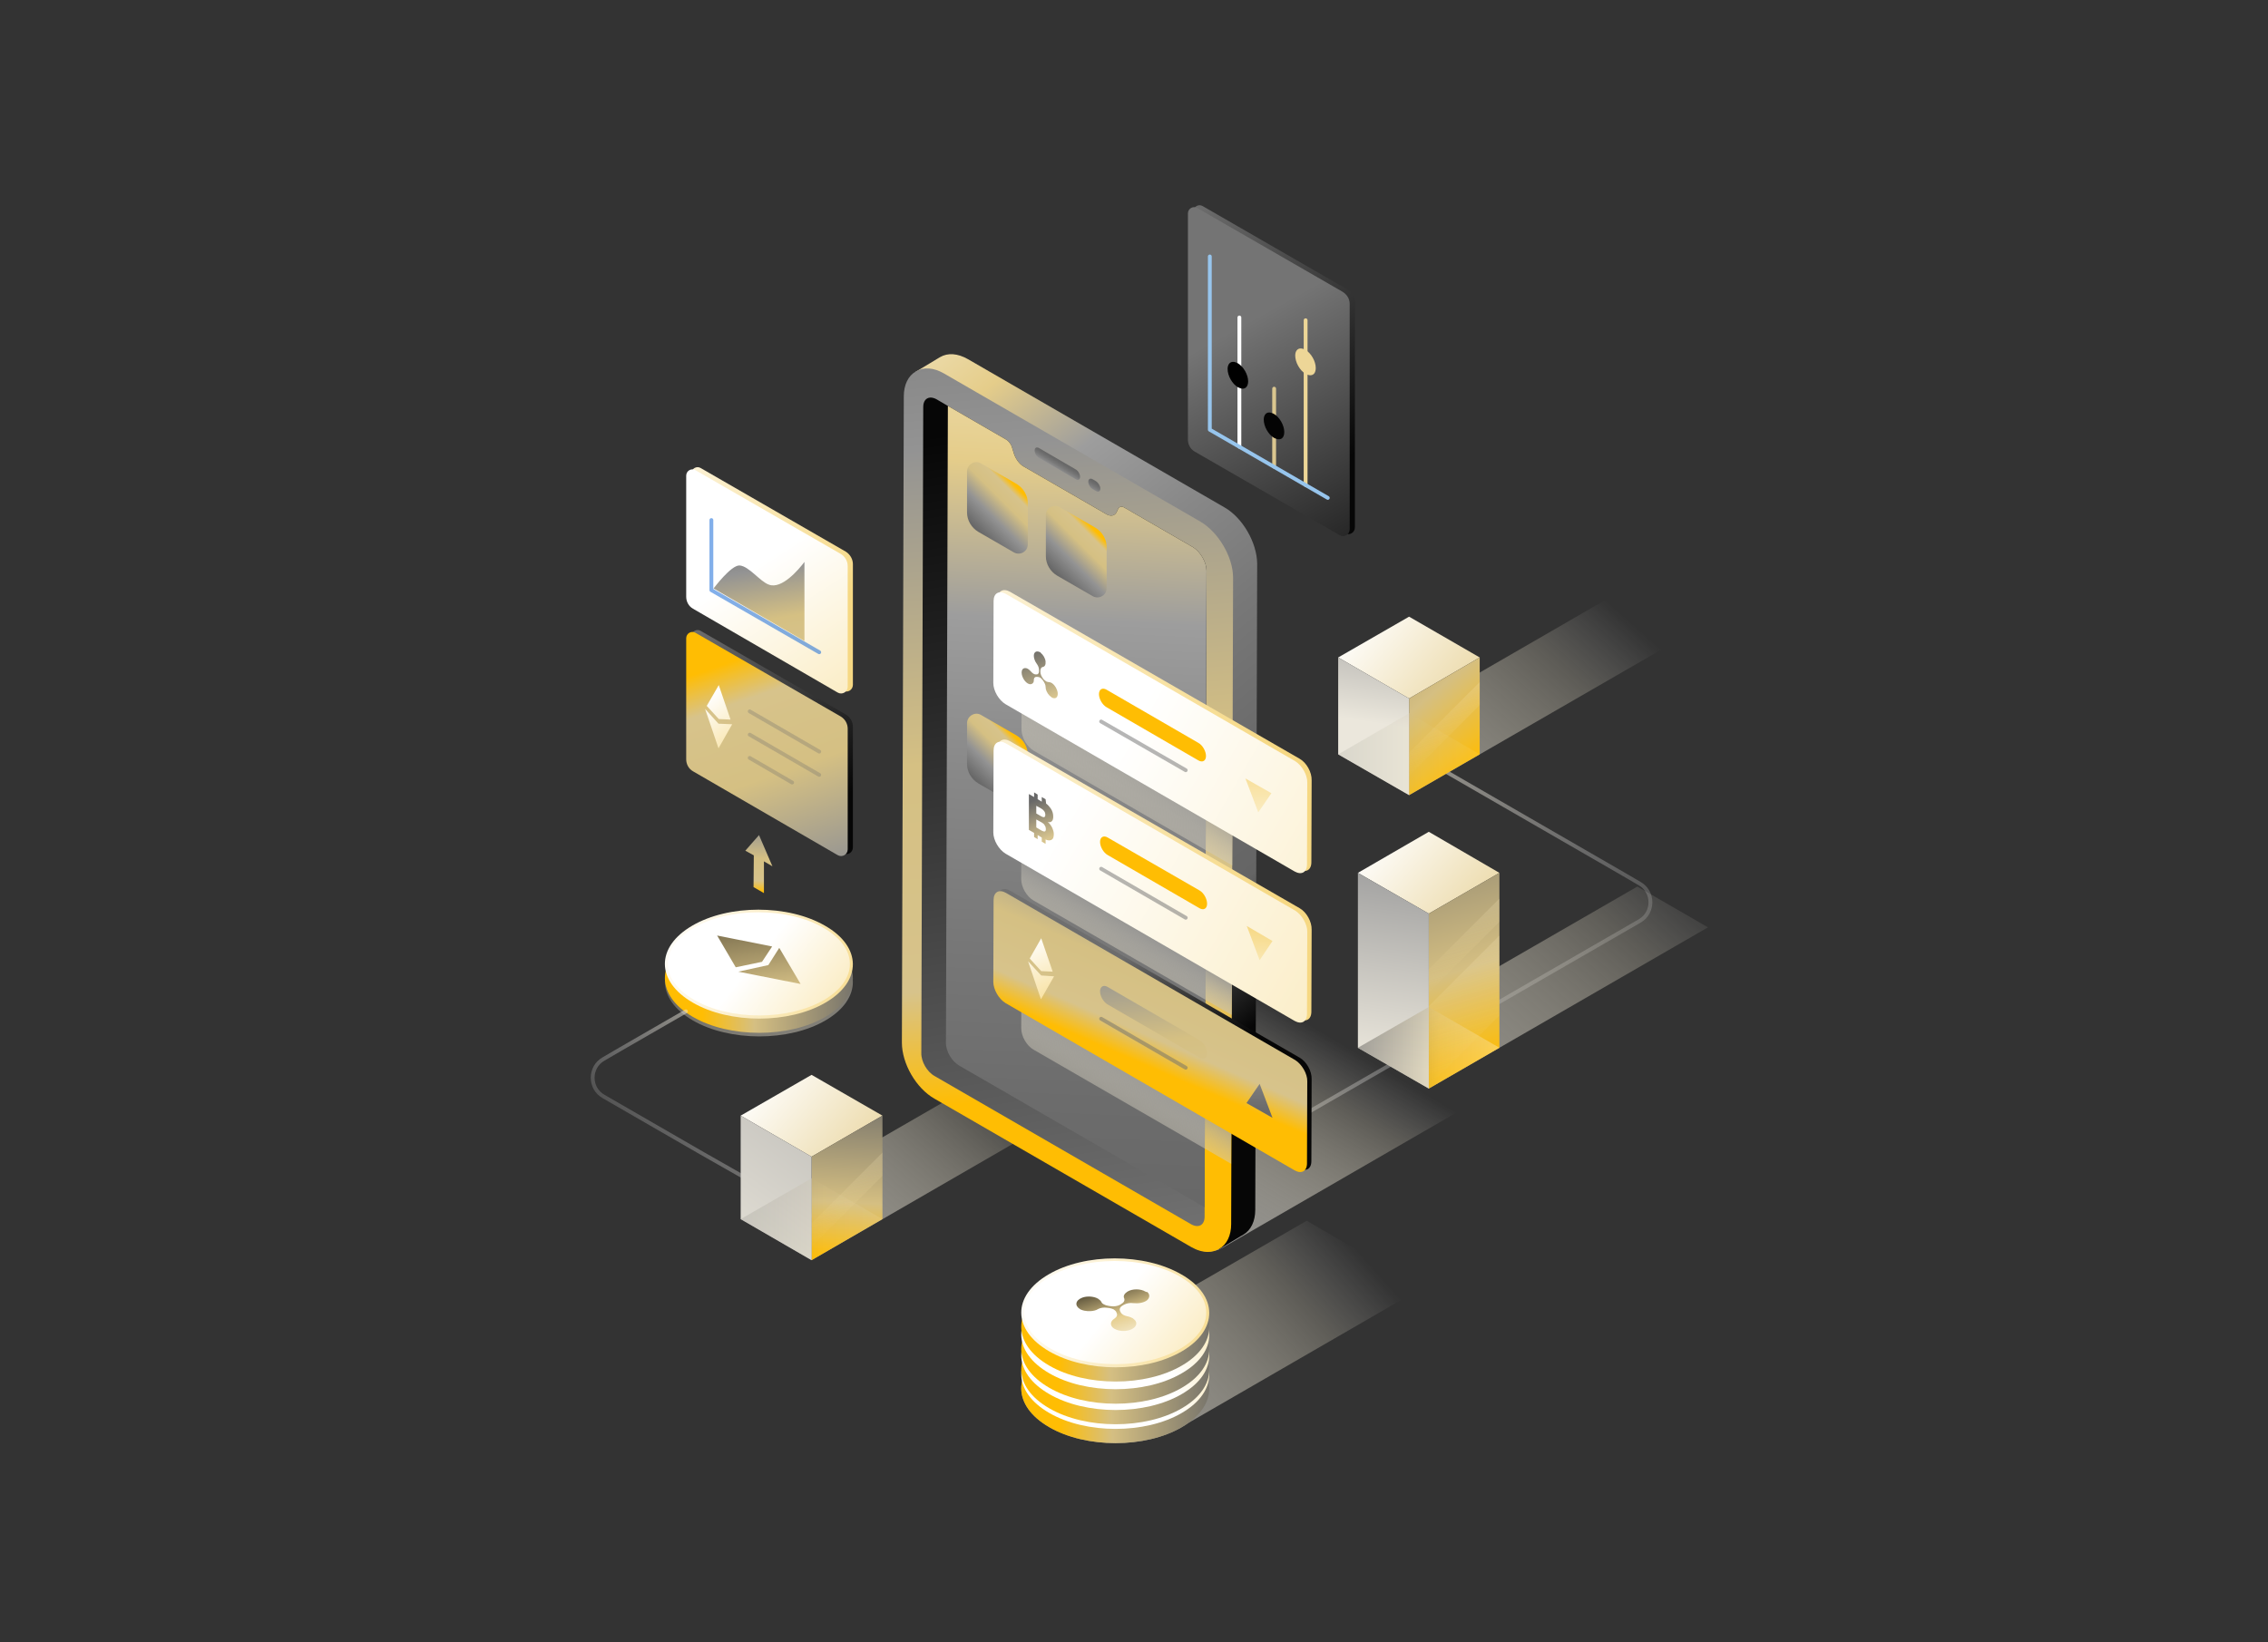 <svg xmlns="http://www.w3.org/2000/svg" viewBox="0 0 828.6 600"><rect x="0" y="0" width="828.6" height="600" fill="#333333" stroke="none"/><linearGradient id="a" x1="304.448" x2="259.939" y1="445.06" y2="303.762" gradientUnits="userSpaceOnUse"><stop offset=".025" stop-color="#8e8e8e" class="stopColor4591d7 svgShape"></stop><stop offset=".715" stop-color="#f6eed6" stop-opacity=".219" class="stopColord6e6f6 svgShape"></stop><stop offset=".909" stop-color="#ffffff" stop-opacity="0" class="stopColorfff svgShape"></stop></linearGradient><path fill="url(#a)" d="M301.4,344.7c-13.5-7.8-35.2-7.8-48.5,0c-13.4,7.8-13.3,20.3,0.2,28.1c13.4,7.8,35.2,7.8,48.5,0     C315,365,314.9,352.4,301.4,344.7"></path><linearGradient id="b" x1="256.29" x2="318.981" y1="357.852" y2="356.615" gradientUnits="userSpaceOnUse"><stop offset="0" stop-color="#ffbd03" class="stopColord38ed7 svgShape"></stop><stop offset=".303" stop-color="#d5bf82" class="stopColor9082d5 svgShape"></stop><stop offset=".975" stop-color="#686868" class="stopColor0068d1 svgShape"></stop></linearGradient><path fill="url(#b)" d="M301.4,343.4       c-13.5-7.8-35.2-7.8-48.5,0c-13.4,7.8-13.3,20.3,0.2,28.1c13.4,7.8,35.2,7.8,48.5,0C315,363.7,314.9,351.1,301.4,343.4"></path><linearGradient id="c" x1="322.652" x2="237.402" y1="366.137" y2="339.997" gradientUnits="userSpaceOnUse"><stop offset="0" stop-color="#f6d883" class="stopColor83b8f6 svgShape"></stop><stop offset=".975" stop-color="#ffffff" class="stopColorfff svgShape"></stop></linearGradient><path fill="url(#c)" d="M301.4,338.2       c-13.5-7.8-35.2-7.8-48.5,0c-13.4,7.8-13.3,20.3,0.2,28.1c13.4,7.8,35.2,7.8,48.5,0C315,358.5,314.9,345.9,301.4,338.2z"></path><linearGradient id="d" x1="274.31" x2="329.385" y1="349.842" y2="394.325" gradientUnits="userSpaceOnUse"><stop offset=".025" stop-color="#ffffff" class="stopColorfff svgShape"></stop><stop offset="1" stop-color="#f6d883" class="stopColor83b8f6 svgShape"></stop></linearGradient><path fill="url(#d)" d="M277.4,371c-9,0-17.4-2-23.8-5.7       c-6.2-3.6-9.6-8.2-9.6-13.2c0-4.9,3.3-9.5,9.4-13.1c6.3-3.7,14.7-5.7,23.7-5.7c9,0,17.4,2,23.8,5.7c6.2,3.6,9.6,8.2,9.6,13.2       c0,4.9-3.3,9.5-9.4,13.1C294.8,369,286.3,371,277.4,371L277.4,371z"></path><linearGradient id="e" x1="266.154" x2="282.102" y1="302.216" y2="414.949" gradientUnits="userSpaceOnUse"><stop offset=".025" stop-color="#060606" class="stopColor0043c6 svgShape"></stop><stop offset=".582" stop-color="#e6cf90" class="stopColor90ade6 svgShape"></stop><stop offset="1" stop-color="#ffffff" class="stopColorfff svgShape"></stop></linearGradient><polyline fill="url(#e)" points="262 341.8 282.1 345.8 278.4 351.4 268.8 353.4 262 341.8"></polyline><linearGradient id="f" x1="273.189" x2="289.136" y1="301.221" y2="413.954" gradientUnits="userSpaceOnUse"><stop offset=".025" stop-color="#060606" class="stopColor0043c6 svgShape"></stop><stop offset=".582" stop-color="#e6cf90" class="stopColor90ade6 svgShape"></stop><stop offset="1" stop-color="#ffffff" class="stopColorfff svgShape"></stop></linearGradient><polyline fill="url(#f)" points="269.7 355 280.7 352.6 284.7 346.3 292.5 359.5 269.7 355"></polyline><linearGradient id="g" x1="227.392" x2="260.8" y1="399.598" y2="429.697" gradientTransform="matrix(-1 0 0 1 506.059 0)" gradientUnits="userSpaceOnUse"><stop offset=".025" stop-color="#ebe7dc" class="stopColordce4eb svgShape"></stop><stop offset=".67" stop-color="#9c9c9c" class="stopColor4c95ec svgShape"></stop><stop offset="1" stop-color="#767676" class="stopColor006ced svgShape"></stop></linearGradient><path fill="none" stroke="url(#g)" stroke-linecap="round" stroke-linejoin="round" stroke-miterlimit="10" stroke-width="1.4" d="    M299.8,446l-43.6-24.8l-35.7-20.6c-5.3-3-5.3-10.7,0-13.7l6-3.5l24.1-13.9" opacity=".5"></path><linearGradient id="h" x1="292.887" x2="365.292" y1="470.305" y2="388.98" gradientUnits="userSpaceOnUse"><stop offset=".025" stop-color="#8e8e8e" class="stopColor4591d7 svgShape"></stop><stop offset=".786" stop-color="#f6eed6" stop-opacity=".219" class="stopColord6e6f6 svgShape"></stop><stop offset="1" stop-color="#ffffff" stop-opacity="0" class="stopColorfff svgShape"></stop></linearGradient><polygon fill="url(#h)" points="270.6 445.4 372.7 386.5 398.6 401.4 296.5 460.4"></polygon><linearGradient id="i" x1="390.967" x2="277.959" y1="490.373" y2="391.388" gradientUnits="userSpaceOnUse"><stop offset=".025" stop-color="#060606" class="stopColor0043c6 svgShape"></stop><stop offset=".582" stop-color="#e6cf90" class="stopColor90ade6 svgShape"></stop><stop offset="1" stop-color="#ffffff" class="stopColorfff svgShape"></stop></linearGradient><polygon fill="url(#i)" points="296.5 422.6 270.6 407.6 296.5 392.7 322.4 407.6"></polygon><linearGradient id="j" x1="311.463" x2="308.164" y1="394.071" y2="458.962" gradientUnits="userSpaceOnUse"><stop offset=".025" stop-color="#686868" class="stopColor0068d1 svgShape"></stop><stop offset=".697" stop-color="#d5bf82" class="stopColor9082d5 svgShape"></stop><stop offset="1" stop-color="#ffbd03" class="stopColord38ed7 svgShape"></stop></linearGradient><polygon fill="url(#j)" points="296.5 422.6 296.5 460.4 322.4 445.4 322.4 407.6"></polygon><linearGradient id="k" x1="254.233" x2="392.813" y1="474.863" y2="281.841" gradientUnits="userSpaceOnUse"><stop offset=".025" stop-color="#ebe7dc" class="stopColordce4eb svgShape"></stop><stop offset=".67" stop-color="#9c9c9c" class="stopColor4c95ec svgShape"></stop><stop offset="1" stop-color="#767676" class="stopColor006ced svgShape"></stop></linearGradient><polygon fill="url(#k)" points="296.5 422.6 270.6 407.6 270.6 445.4 296.5 460.4"></polygon><linearGradient id="l" x1="270.637" x2="322.365" y1="445.443" y2="445.443" gradientUnits="userSpaceOnUse"><stop offset=".025" stop-color="#060606" class="stopColor0043c6 svgShape"></stop><stop offset=".582" stop-color="#e6cf90" class="stopColor90ade6 svgShape"></stop><stop offset="1" stop-color="#ffffff" class="stopColorfff svgShape"></stop></linearGradient><polygon fill="url(#l)" points="296.5 460.4 270.6 445.4 296.5 430.5 322.4 445.4" opacity=".09"></polygon><g opacity=".4" fill="#000000" class="color000 svgShape"><linearGradient id="m" x1="297.744" x2="313.822" y1="398.18" y2="453.425" gradientUnits="userSpaceOnUse"><stop offset=".025" stop-color="#ffffff" class="stopColorfff svgShape"></stop><stop offset="1" stop-color="#f6d883" stop-opacity="0" class="stopColor83b8f6 svgShape"></stop></linearGradient><polygon fill="url(#m)" points="322.4 421.1 296.5 447 296.5 455.5 322.4 429.6"></polygon></g><linearGradient id="n" x1="482.962" x2="551.116" y1="329.871" y2="391.271" gradientUnits="userSpaceOnUse"><stop offset=".025" stop-color="#ebe7dc" class="stopColordce4eb svgShape"></stop><stop offset=".67" stop-color="#9c9c9c" class="stopColor4c95ec svgShape"></stop><stop offset="1" stop-color="#767676" class="stopColor006ced svgShape"></stop></linearGradient><path fill="none" stroke="url(#n)" stroke-linecap="round" stroke-linejoin="round" stroke-miterlimit="10" stroke-width="1.4" d="    M457,418.4l104.2-60.1l37.8-21.8c5.3-3,5.3-10.7,0-13.7l-6-3.5l-65.5-37.8" opacity=".5"></path><linearGradient id="o" x1="414.05" x2="464.434" y1="443.478" y2="358.72" gradientUnits="userSpaceOnUse"><stop offset=".025" stop-color="#8e8e8e" class="stopColor4591d7 svgShape"></stop><stop offset=".736" stop-color="#f6eed6" stop-opacity=".219" class="stopColord6e6f6 svgShape"></stop><stop offset=".936" stop-color="#ffffff" stop-opacity="0" class="stopColorfff svgShape"></stop></linearGradient><path fill="url(#o)" d="M339.6,395.2l98.7-57l105.2,61.7    l-96.9,56c-3.2,1.8-7.1,1.8-10.3,0l-96.7-56.6C338,398.3,338,396.1,339.6,395.2z"></path><linearGradient id="p" x1="467.809" x2="260.026" y1="377.387" y2="116.691" gradientUnits="userSpaceOnUse"><stop offset=".025" stop-color="#060606" class="stopColor0043c6 svgShape"></stop><stop offset=".156" stop-color="#656565" class="stopColor0446c7 svgShape"></stop><stop offset=".279" stop-color="#6c6c6c" class="stopColor0f4ec9 svgShape"></stop><stop offset=".4" stop-color="#787878" class="stopColor225cce svgShape"></stop><stop offset=".519" stop-color="#888888" class="stopColor3d70d4 svgShape"></stop><stop offset=".637" stop-color="#9d9d9d" class="stopColor608adb svgShape"></stop><stop offset=".753" stop-color="#e5cd8a" class="stopColor8aa9e5 svgShape"></stop><stop offset=".87" stop-color="#f0e3bd" class="stopColorbdcef0 svgShape"></stop><stop offset=".983" stop-color="#fdfbf6" class="stopColorf6f8fd svgShape"></stop><stop offset="1" stop-color="#ffffff" class="stopColorfff svgShape"></stop></linearGradient><path fill="url(#p)" d="M447.4,185.4l-93.8-54.2    c-3.7-2.1-7.3-2.4-10.2-0.7l-8.8,5.3l4.2,47.9l-0.5,192c0,7.7,5.2,16.7,11.9,20.5l80.3,46.4l14.9,13.8l8.1-4.9l0,0    c0.2-0.1,0.5-0.2,0.7-0.4c2.8-1.6,4.4-4.9,4.4-9.1l0.7-236.1C459.2,198.2,454,189.2,447.4,185.4z"></path><linearGradient id="q" x1="367.399" x2="400.185" y1="23.858" y2="419.216" gradientUnits="userSpaceOnUse"><stop offset=".025" stop-color="#686868" class="stopColor0068d1 svgShape"></stop><stop offset=".346" stop-color="#939393" class="stopColor5377d3 svgShape"></stop><stop offset=".636" stop-color="#d5c083" class="stopColor9883d5 svgShape"></stop><stop offset=".844" stop-color="#d7c38b" class="stopColorc38bd7 svgShape"></stop><stop offset=".95" stop-color="#ffbd03" class="stopColord38ed7 svgShape"></stop></linearGradient><path fill="url(#q)" d="M438.6,190.6l-93.8-54.2    c-3.7-2.1-7.3-2.4-10.2-0.7c-2.8,1.6-4.4,4.9-4.4,9.1l-0.7,236.1c0,7.7,5.2,16.7,11.9,20.5l93.8,54.2c2.1,1.2,4.2,1.8,6.1,1.8    c1.5,0,2.8-0.4,4.1-1.1c2.8-1.6,4.4-4.9,4.4-9.1l0.7-236.1C450.5,203.5,445.2,194.5,438.6,190.6z"></path><linearGradient id="r" x1="415.073" x2="364.913" y1="462.876" y2="147.075" gradientUnits="userSpaceOnUse"><stop offset="0" stop-color="#747474" class="stopColor0c6add svgShape"></stop><stop offset=".975" stop-color="#060606" class="stopColor0043c6 svgShape"></stop></linearGradient><path fill="url(#r)" d="M440.8,208.5l-0.7,232.6l0,3.4     c0,3.1-2.2,4.3-4.9,2.8l-93.8-54.2c-2.7-1.5-4.9-5.3-4.8-8.4l0.7-236c0-3.1,2.2-4.3,4.9-2.8l4.1,2.4l21.3,12.3     c1,0.6,1.9,1.8,2.2,3.1l0.5,1.6c0.6,2.2,2.1,4.3,3.8,5.2l30,17.3c1.7,1,3.2,0.7,3.9-0.8l0.5-1.1c0.4-0.8,1.3-1,2.2-0.5l25.3,14.6     C438.6,201.7,440.8,205.4,440.8,208.5z"></path><linearGradient id="s" x1="404.121" x2="382.264" y1="49.071" y2="538.928" gradientUnits="userSpaceOnUse"><stop offset="0" stop-color="#ffffff" class="stopColorfff svgShape"></stop><stop offset=".017" stop-color="#fdfbf6" class="stopColorf6f8fd svgShape"></stop><stop offset=".13" stop-color="#f0e3bd" class="stopColorbdcef0 svgShape"></stop><stop offset=".246" stop-color="#e5cd8a" class="stopColor8aa9e5 svgShape"></stop><stop offset=".363" stop-color="#9d9d9d" class="stopColor608adb svgShape"></stop><stop offset=".481" stop-color="#888888" class="stopColor3d70d4 svgShape"></stop><stop offset=".6" stop-color="#787878" class="stopColor225cce svgShape"></stop><stop offset=".721" stop-color="#6c6c6c" class="stopColor0f4ec9 svgShape"></stop><stop offset=".844" stop-color="#656565" class="stopColor0446c7 svgShape"></stop><stop offset=".975" stop-color="#060606" class="stopColor0043c6 svgShape"></stop></linearGradient><path fill="url(#s)" d="M440.8,208.5l-0.7,232.6l-89.7-51.8     c-2.7-1.6-4.9-5.3-4.8-8.4l0.7-232.6l21.3,12.3c1,0.6,1.9,1.8,2.2,3.1l0.5,1.6c0.6,2.2,2.1,4.3,3.8,5.2l30,17.3     c1.7,1,3.2,0.7,3.9-0.8l0.5-1.1c0.4-0.8,1.3-1,2.2-0.5l25.3,14.6C438.6,201.7,440.8,205.4,440.8,208.5z"></path><linearGradient id="t" x1="387.878" x2="383.576" y1="166.815" y2="173.984" gradientUnits="userSpaceOnUse"><stop offset=".025" stop-color="#060606" class="stopColor0043c6 svgShape"></stop><stop offset=".156" stop-color="#656565" class="stopColor0446c7 svgShape"></stop><stop offset=".279" stop-color="#6c6c6c" class="stopColor0f4ec9 svgShape"></stop><stop offset=".4" stop-color="#787878" class="stopColor225cce svgShape"></stop><stop offset=".519" stop-color="#888888" class="stopColor3d70d4 svgShape"></stop><stop offset=".637" stop-color="#9d9d9d" class="stopColor608adb svgShape"></stop><stop offset=".753" stop-color="#e5cd8a" class="stopColor8aa9e5 svgShape"></stop><stop offset=".87" stop-color="#f0e3bd" class="stopColorbdcef0 svgShape"></stop><stop offset=".983" stop-color="#fdfbf6" class="stopColorf6f8fd svgShape"></stop><stop offset="1" stop-color="#ffffff" class="stopColorfff svgShape"></stop></linearGradient><path fill="url(#t)" d="M393,171.5l-13.4-7.8     c-0.9-0.5-1.6-0.1-1.6,0.9c0,1,0.7,2.2,1.6,2.7l13.4,7.8c0.9,0.5,1.6,0.1,1.6-0.9S393.9,172,393,171.5"></path><linearGradient id="u" x1="401.245" x2="396.943" y1="174.835" y2="182.005" gradientUnits="userSpaceOnUse"><stop offset=".025" stop-color="#060606" class="stopColor0043c6 svgShape"></stop><stop offset=".156" stop-color="#656565" class="stopColor0446c7 svgShape"></stop><stop offset=".279" stop-color="#6c6c6c" class="stopColor0f4ec9 svgShape"></stop><stop offset=".4" stop-color="#787878" class="stopColor225cce svgShape"></stop><stop offset=".519" stop-color="#888888" class="stopColor3d70d4 svgShape"></stop><stop offset=".637" stop-color="#9d9d9d" class="stopColor608adb svgShape"></stop><stop offset=".753" stop-color="#e5cd8a" class="stopColor8aa9e5 svgShape"></stop><stop offset=".87" stop-color="#f0e3bd" class="stopColorbdcef0 svgShape"></stop><stop offset=".983" stop-color="#fdfbf6" class="stopColorf6f8fd svgShape"></stop><stop offset="1" stop-color="#ffffff" class="stopColorfff svgShape"></stop></linearGradient><path fill="url(#u)" d="M400.4,175.8l-1.2-0.7     c-0.9-0.5-1.6-0.1-1.6,0.9s0.7,2.2,1.6,2.7l1.2,0.7c0.9,0.5,1.6,0.1,1.6-0.9S401.2,176.3,400.4,175.8"></path><linearGradient id="v" x1="414.955" x2="394.467" y1="270.91" y2="301.642" gradientUnits="userSpaceOnUse"><stop offset=".025" stop-color="#8e8e8e" class="stopColor4591d7 svgShape"></stop><stop offset=".786" stop-color="#f6eed6" stop-opacity=".219" class="stopColord6e6f6 svgShape"></stop><stop offset="1" stop-color="#ffffff" stop-opacity="0" class="stopColorfff svgShape"></stop></linearGradient><path fill="url(#v)" d="M450.3,276l-0.1,40.2l-72.5-41.9     c-2.5-1.4-4.5-4.9-4.5-7.8l0.1-29.9c0-2.9,2-4,4.5-2.6L450.3,276z"></path><linearGradient id="w" x1="410.472" x2="395.282" y1="332.42" y2="359.266" gradientUnits="userSpaceOnUse"><stop offset=".025" stop-color="#8e8e8e" class="stopColor4591d7 svgShape"></stop><stop offset=".786" stop-color="#f6eed6" stop-opacity=".219" class="stopColord6e6f6 svgShape"></stop><stop offset="1" stop-color="#ffffff" stop-opacity="0" class="stopColorfff svgShape"></stop></linearGradient><path fill="url(#w)" d="M450.1,330.5l-0.1,40.3L377.6,329     c-2.5-1.4-4.5-4.9-4.5-7.8l0.1-29.9c0-2.9,2-4,4.5-2.6L450.1,330.5z"></path><linearGradient id="x" x1="413.142" x2="395.127" y1="382.247" y2="411.92" gradientUnits="userSpaceOnUse"><stop offset=".025" stop-color="#8e8e8e" class="stopColor4591d7 svgShape"></stop><stop offset=".786" stop-color="#f6eed6" stop-opacity=".219" class="stopColord6e6f6 svgShape"></stop><stop offset="1" stop-color="#ffffff" stop-opacity="0" class="stopColorfff svgShape"></stop></linearGradient><path fill="url(#x)" d="M449.9,385l-0.1,40.2l-72.2-41.7     c-2.5-1.4-4.5-4.9-4.5-7.8l0.1-29.9c0-2.9,2-4,4.5-2.6L449.9,385z"></path><linearGradient id="y" x1="392.084" x2="498.057" y1="534.437" y2="439.768" gradientUnits="userSpaceOnUse"><stop offset=".025" stop-color="#8e8e8e" class="stopColor4591d7 svgShape"></stop><stop offset=".715" stop-color="#f6eed6" stop-opacity=".219" class="stopColord6e6f6 svgShape"></stop><stop offset=".909" stop-color="#ffffff" stop-opacity="0" class="stopColorfff svgShape"></stop></linearGradient><path fill="url(#y)" d="M519.6,470.5L477.4,446l-71.9,41.5     c-8.2,0.3-16.2,2.2-22.4,5.8c-13.4,7.8-13.3,20.3,0.2,28.1c13.4,7.8,35.2,7.8,48.5,0c0.9-0.5,1.7-1.1,2.5-1.6L519.6,470.5z"></path><linearGradient id="z" x1="386.93" x2="449.621" y1="507.739" y2="506.501" gradientUnits="userSpaceOnUse"><stop offset="0" stop-color="#ffbd03" class="stopColord38ed7 svgShape"></stop><stop offset=".303" stop-color="#d5bf82" class="stopColor9082d5 svgShape"></stop><stop offset=".975" stop-color="#686868" class="stopColor0068d1 svgShape"></stop></linearGradient><path fill="url(#z)" d="M431.6,493.3       c-13.5-7.8-35.2-7.8-48.5,0c-13.4,7.8-13.3,20.3,0.2,28.1c13.4,7.8,35.2,7.8,48.5,0C445.2,513.6,445.1,501,431.6,493.3"></path><linearGradient id="A" x1="406.867" x2="429.964" y1="502.957" y2="469.137" gradientUnits="userSpaceOnUse"><stop offset=".025" stop-color="#ffffff" class="stopColorfff svgShape"></stop><stop offset="1" stop-color="#f6d883" class="stopColor83b8f6 svgShape"></stop></linearGradient><path fill="url(#A)" d="M431.6,488.1       c-13.5-7.8-35.2-7.8-48.5,0c-13.4,7.8-13.3,20.3,0.2,28.1c13.4,7.8,35.2,7.8,48.5,0C445.2,508.4,445.1,495.8,431.6,488.1"></path><linearGradient id="B" x1="386.794" x2="449.485" y1="500.846" y2="499.609" gradientUnits="userSpaceOnUse"><stop offset="0" stop-color="#ffbd03" class="stopColord38ed7 svgShape"></stop><stop offset=".303" stop-color="#d5bf82" class="stopColor9082d5 svgShape"></stop><stop offset=".975" stop-color="#686868" class="stopColor0068d1 svgShape"></stop></linearGradient><path fill="url(#B)" d="M431.6,486.4       c-13.5-7.8-35.2-7.8-48.5,0c-13.4,7.8-13.3,20.3,0.2,28.1c13.4,7.8,35.2,7.8,48.5,0C445.2,506.7,445.1,494.1,431.6,486.4"></path><linearGradient id="C" x1="406.867" x2="429.964" y1="496.062" y2="462.241" gradientUnits="userSpaceOnUse"><stop offset=".025" stop-color="#ffffff" class="stopColorfff svgShape"></stop><stop offset="1" stop-color="#f6d883" class="stopColor83b8f6 svgShape"></stop></linearGradient><path fill="url(#C)" d="M431.6,481.2       c-13.5-7.8-35.2-7.8-48.5,0c-13.4,7.8-13.3,20.3,0.2,28.1c13.4,7.8,35.2,7.8,48.5,0C445.2,501.5,445.1,488.9,431.6,481.2"></path><g fill="#000000" class="color000 svgShape"><linearGradient id="D" x1="386.646" x2="449.337" y1="493.338" y2="492.101" gradientUnits="userSpaceOnUse"><stop offset="0" stop-color="#ffbd03" class="stopColord38ed7 svgShape"></stop><stop offset=".303" stop-color="#d5bf82" class="stopColor9082d5 svgShape"></stop><stop offset=".975" stop-color="#686868" class="stopColor0068d1 svgShape"></stop></linearGradient><path fill="url(#D)" d="M431.6,478.9       c-13.5-7.8-35.2-7.8-48.5,0c-13.4,7.8-13.3,20.3,0.2,28.1c13.4,7.8,35.2,7.8,48.5,0C445.2,499.2,445.1,486.6,431.6,478.9"></path><linearGradient id="E" x1="406.867" x2="429.964" y1="488.551" y2="454.731" gradientUnits="userSpaceOnUse"><stop offset=".025" stop-color="#ffffff" class="stopColorfff svgShape"></stop><stop offset="1" stop-color="#f6d883" class="stopColor83b8f6 svgShape"></stop></linearGradient><path fill="url(#E)" d="M431.6,473.6       c-13.5-7.8-35.2-7.8-48.5,0c-13.4,7.8-13.3,20.3,0.2,28.1c13.4,7.8,35.2,7.8,48.5,0C445.2,494,445.1,481.4,431.6,473.6"></path></g><g fill="#000000" class="color000 svgShape"><linearGradient id="F" x1="386.486" x2="449.177" y1="485.255" y2="484.017" gradientUnits="userSpaceOnUse"><stop offset="0" stop-color="#ffbd03" class="stopColord38ed7 svgShape"></stop><stop offset=".303" stop-color="#d5bf82" class="stopColor9082d5 svgShape"></stop><stop offset=".975" stop-color="#686868" class="stopColor0068d1 svgShape"></stop></linearGradient><path fill="url(#F)" d="M431.6,470.8       c-13.5-7.8-35.2-7.8-48.5,0c-13.4,7.8-13.3,20.3,0.2,28.1c13.4,7.8,35.2,7.8,48.5,0C445.2,491.1,445.1,478.5,431.6,470.8"></path><linearGradient id="G" x1="452.848" x2="367.599" y1="493.539" y2="467.399" gradientUnits="userSpaceOnUse"><stop offset="0" stop-color="#f6d883" class="stopColor83b8f6 svgShape"></stop><stop offset=".975" stop-color="#ffffff" class="stopColorfff svgShape"></stop></linearGradient><path fill="url(#G)" d="M431.6,465.6       c-13.5-7.8-35.2-7.8-48.5,0c-13.4,7.8-13.3,20.3,0.2,28.1c13.4,7.8,35.2,7.8,48.5,0C445.2,485.9,445.1,473.3,431.6,465.6z"></path><linearGradient id="H" x1="404.506" x2="459.581" y1="477.244" y2="521.728" gradientUnits="userSpaceOnUse"><stop offset=".025" stop-color="#ffffff" class="stopColorfff svgShape"></stop><stop offset="1" stop-color="#f6d883" class="stopColor83b8f6 svgShape"></stop></linearGradient><path fill="url(#H)" d="M407.6,498.4c-9,0-17.4-2-23.8-5.7       c-6.2-3.6-9.6-8.2-9.6-13.2c0-4.9,3.3-9.5,9.4-13.1c6.3-3.7,14.7-5.7,23.7-5.7c9,0,17.4,2,23.8,5.7c6.2,3.6,9.6,8.2,9.6,13.2       c0,4.9-3.3,9.5-9.4,13.1C424.9,496.4,416.5,498.4,407.6,498.4L407.6,498.4z"></path><linearGradient id="I" x1="402.372" x2="412.969" y1="462.657" y2="494.684" gradientUnits="userSpaceOnUse"><stop offset=".025" stop-color="#060606" class="stopColor0043c6 svgShape"></stop><stop offset=".582" stop-color="#e6cf90" class="stopColor90ade6 svgShape"></stop><stop offset="1" stop-color="#ffffff" class="stopColorfff svgShape"></stop></linearGradient><path fill="url(#I)" d="M418.5,471.9c-1.8-1.1-4.8-1.1-6.6,0       c-1.1,0.7-1.6,1.6-1.2,2.4c0.3,0.7,0,1.5-0.9,2l-0.6,0.4c-0.9,0.5-2.2,0.7-3.5,0.5l-0.7-0.1c-0.7-0.1-1.3-0.3-1.8-0.6       c-0.4-0.2-0.7-0.5-0.8-0.8c-0.2-0.4-0.6-0.8-1.2-1.2c-0.2-0.1-0.4-0.2-0.6-0.3c-1.5-0.6-3.6-0.7-5.2-0.1c-2.6,1-2.8,3-0.8,4.2       c0.1,0.1,0.2,0.1,0.4,0.2c1.4,0.6,3.3,0.7,4.9,0.3c0.5-0.1,0.9-0.3,1.2-0.5c0.9-0.5,2.2-0.7,3.4-0.5l0.8,0.1       c0.6,0.1,1.2,0.3,1.6,0.5c0.4,0.3,0.8,0.6,0.9,0.9l0.2,0.5c0.3,0.7,0,1.4-0.9,2c-0.3,0.2-0.6,0.4-0.8,0.7       c-0.7,0.9-0.5,2.1,0.6,2.8c0.1,0.1,0.2,0.1,0.3,0.2c2.1,1.2,5.6,1,7.2-0.5c1-0.9,1-2.1-0.1-3c-0.2-0.1-0.3-0.3-0.5-0.4       c-0.6-0.3-1.3-0.6-2-0.7c-0.5-0.1-1-0.3-1.4-0.5c-0.5-0.3-0.8-0.6-1-1l-0.2-0.4c-0.3-0.7,0-1.5,0.9-2l0.5-0.3       c0.9-0.5,2.2-0.8,3.5-0.6c1.7,0.2,3.7-0.1,4.9-1c1.1-0.9,1.2-2.2,0.1-3.1C418.9,472.1,418.7,472,418.5,471.9"></path></g><g fill="#000000" class="color000 svgShape"><linearGradient id="J" x1="302.808" x2="248.762" y1="298.475" y2="227.119" gradientUnits="userSpaceOnUse"><stop offset=".025" stop-color="#060606" class="stopColor0043c6 svgShape"></stop><stop offset="1" stop-color="#747474" class="stopColor0c6add svgShape"></stop></linearGradient><path fill="url(#J)" d="M311.6,265.5v44.1c0,1.9-2,3.1-3.7,2.1      l-52.8-30.6c-1.6-0.9-2.5-2.6-2.5-4.4v-44.2c0-1.8,1.9-2.9,3.4-2l53.1,30.6C310.6,262,311.6,263.7,311.6,265.5z"></path><linearGradient id="K" x1="313.284" x2="267.126" y1="367.129" y2="234.309" gradientUnits="userSpaceOnUse"><stop offset=".025" stop-color="#686868" class="stopColor0068d1 svgShape"></stop><stop offset=".346" stop-color="#939393" class="stopColor5377d3 svgShape"></stop><stop offset=".636" stop-color="#d5c083" class="stopColor9883d5 svgShape"></stop><stop offset=".844" stop-color="#d7c38b" class="stopColorc38bd7 svgShape"></stop><stop offset=".95" stop-color="#ffbd03" class="stopColord38ed7 svgShape"></stop></linearGradient><path fill="url(#K)" d="M309.7,266.2v44.1c0,1.9-2,3.1-3.7,2.1      l-52.8-30.6c-1.6-0.9-2.5-2.6-2.5-4.4v-44.2c0-1.8,1.9-2.9,3.4-2l53.1,30.6C308.7,262.7,309.7,264.4,309.7,266.2z"></path><linearGradient id="L" x1="259.589" x2="277.722" y1="253.012" y2="277.504" gradientUnits="userSpaceOnUse"><stop offset=".025" stop-color="#ffffff" class="stopColorfff svgShape"></stop><stop offset="1" stop-color="#f6d883" class="stopColor83b8f6 svgShape"></stop></linearGradient><polyline fill="url(#L)" points="262.6 250.3 258.2 257.9 262.6 262.7 266.9 262.9 262.6 250.3"></polyline><linearGradient id="M" x1="255.429" x2="273.562" y1="256.093" y2="280.584" gradientUnits="userSpaceOnUse"><stop offset=".025" stop-color="#ffffff" class="stopColorfff svgShape"></stop><stop offset="1" stop-color="#f6d883" class="stopColor83b8f6 svgShape"></stop></linearGradient><polyline fill="url(#M)" points="267.5 264.6 262.5 264.4 257.6 259 262.5 273.4 267.5 264.6"></polyline><g fill="#000000" class="color000 svgShape"><line x1="299.3" x2="273.9" y1="274.6" y2="259.9" fill="none" stroke="#6b6b6b" stroke-linecap="round" stroke-linejoin="round" stroke-miterlimit="10" stroke-width="1.4" opacity=".3" class="colorStroke007fd6 svgStroke"></line><line x1="299.3" x2="273.9" y1="283.1" y2="268.4" fill="none" stroke="#6b6b6b" stroke-linecap="round" stroke-linejoin="round" stroke-miterlimit="10" stroke-width="1.4" opacity=".3" class="colorStroke007fd6 svgStroke"></line><line x1="289.4" x2="273.9" y1="285.9" y2="276.9" fill="none" stroke="#6b6b6b" stroke-linecap="round" stroke-linejoin="round" stroke-miterlimit="10" stroke-width="1.4" opacity=".3" class="colorStroke007fd6 svgStroke"></line></g></g><g fill="#000000" class="color000 svgShape"><linearGradient id="N" x1="230.098" x2="294.153" y1="137.919" y2="228.821" gradientUnits="userSpaceOnUse"><stop offset=".025" stop-color="#ffffff" class="stopColorfff svgShape"></stop><stop offset="1" stop-color="#f6d883" class="stopColor83b8f6 svgShape"></stop></linearGradient><path fill="url(#N)" d="M311.6,206.1v44.1c0,1.9-2,3.1-3.7,2.1      l-52.8-30.6c-1.6-0.9-2.5-2.6-2.5-4.4V173c0-1.8,1.9-2.9,3.4-2l53.1,30.6C310.6,202.6,311.6,204.3,311.6,206.1z"></path><linearGradient id="O" x1="274.671" x2="343.437" y1="203.849" y2="310.765" gradientUnits="userSpaceOnUse"><stop offset=".025" stop-color="#ffffff" class="stopColorfff svgShape"></stop><stop offset="1" stop-color="#f6d883" class="stopColor83b8f6 svgShape"></stop></linearGradient><path fill="url(#O)" d="M309.7,206.8v44.1c0,1.9-2,3.1-3.7,2.1      l-52.8-30.6c-1.6-0.9-2.5-2.6-2.5-4.4v-44.2c0-1.8,1.9-2.9,3.4-2l53.1,30.6C308.7,203.3,309.7,205,309.7,206.8z"></path><linearGradient id="P" x1="273.608" x2="283.499" y1="186.654" y2="249.296" gradientUnits="userSpaceOnUse"><stop offset=".025" stop-color="#686868" class="stopColor0068d1 svgShape"></stop><stop offset=".346" stop-color="#939393" class="stopColor5377d3 svgShape"></stop><stop offset=".636" stop-color="#d5c083" class="stopColor9883d5 svgShape"></stop><stop offset=".844" stop-color="#d7c38b" class="stopColorc38bd7 svgShape"></stop><stop offset=".95" stop-color="#ffbd03" class="stopColord38ed7 svgShape"></stop></linearGradient><path fill="url(#P)" d="M293.9,205.3v28.9l-33.2-19.2      c0,0,6.4-8.6,9.5-8.4c3.4,0.2,7.5,5.9,10.7,7C285.6,215.4,291.8,208.1,293.9,205.3z"></path><polyline fill="none" stroke="#0660d7" stroke-linecap="round" stroke-linejoin="round" stroke-miterlimit="10" stroke-width="1.4" points="259.9 190 259.9 215.6 299.3 238.3" opacity=".5"></polyline></g><linearGradient id="Q" x1="356.365" x2="372.5" y1="193.625" y2="177.49" gradientUnits="userSpaceOnUse"><stop offset=".025" stop-color="#686868" class="stopColor0068d1 svgShape"></stop><stop offset=".346" stop-color="#939393" class="stopColor5377d3 svgShape"></stop><stop offset=".636" stop-color="#d5c083" class="stopColor9883d5 svgShape"></stop><stop offset=".844" stop-color="#d7c38b" class="stopColorc38bd7 svgShape"></stop><stop offset=".95" stop-color="#ffbd03" class="stopColord38ed7 svgShape"></stop></linearGradient><path fill="url(#Q)" d="M358.4,169.3l13,7.5    c2.5,1.5,4.1,4.2,4.1,7.1v15c0,2.6-2.8,4.2-5.1,2.9l-13-7.5c-2.5-1.5-4.1-4.2-4.1-7.1v-15C353.4,169.6,356.2,168,358.4,169.3z"></path><linearGradient id="R" x1="356.365" x2="372.5" y1="285.556" y2="269.421" gradientUnits="userSpaceOnUse"><stop offset=".025" stop-color="#686868" class="stopColor0068d1 svgShape"></stop><stop offset=".346" stop-color="#939393" class="stopColor5377d3 svgShape"></stop><stop offset=".636" stop-color="#d5c083" class="stopColor9883d5 svgShape"></stop><stop offset=".844" stop-color="#d7c38b" class="stopColorc38bd7 svgShape"></stop><stop offset=".95" stop-color="#ffbd03" class="stopColord38ed7 svgShape"></stop></linearGradient><path fill="url(#R)" d="M358.4,261.2l13,7.5    c2.5,1.5,4.1,4.2,4.1,7.1v15c0,2.6-2.8,4.2-5.1,2.9l-13-7.5c-2.5-1.5-4.1-4.2-4.1-7.1v-15C353.4,261.6,356.2,259.9,358.4,261.2z"></path><linearGradient id="S" x1="385.091" x2="401.225" y1="209.636" y2="193.501" gradientUnits="userSpaceOnUse"><stop offset=".025" stop-color="#686868" class="stopColor0068d1 svgShape"></stop><stop offset=".346" stop-color="#939393" class="stopColor5377d3 svgShape"></stop><stop offset=".636" stop-color="#d5c083" class="stopColor9883d5 svgShape"></stop><stop offset=".844" stop-color="#d7c38b" class="stopColorc38bd7 svgShape"></stop><stop offset=".95" stop-color="#ffbd03" class="stopColord38ed7 svgShape"></stop></linearGradient><path fill="url(#S)" d="M387.2,185.3l13,7.5    c2.5,1.5,4.1,4.2,4.1,7.1v15c0,2.6-2.8,4.2-5.1,2.9l-13-7.5c-2.5-1.5-4.1-4.2-4.1-7.1v-15C382.1,185.6,384.9,184,387.2,185.3z"></path><g fill="#000000" class="color000 svgShape"><linearGradient id="T" x1="344.27" x2="439.916" y1="156.709" y2="292.443" gradientUnits="userSpaceOnUse"><stop offset=".025" stop-color="#ffffff" class="stopColorfff svgShape"></stop><stop offset="1" stop-color="#f6d883" class="stopColor83b8f6 svgShape"></stop></linearGradient><path fill="url(#T)" d="M474.8,277.2L369,216.2      c-2.5-1.4-4.5-0.3-4.5,2.6l-0.1,29.9c0,2.9,2,6.3,4.5,7.8l105.7,61.1c2.5,1.4,4.5,0.3,4.5-2.6l0.1-29.9      C479.3,282.1,477.3,278.6,474.8,277.2"></path><linearGradient id="U" x1="408.029" x2="641.48" y1="260.692" y2="395.486" gradientUnits="userSpaceOnUse"><stop offset=".025" stop-color="#ffffff" class="stopColorfff svgShape"></stop><stop offset="1" stop-color="#f6d883" class="stopColor83b8f6 svgShape"></stop></linearGradient><path fill="url(#U)" d="M473.2,278.1l-105.7-61.1       c-2.5-1.4-4.5-0.3-4.5,2.6l-0.1,29.9c0,2.9,2,6.3,4.5,7.8L473,318.4c2.5,1.4,4.5,0.3,4.5-2.6l0.1-29.9       C477.7,283.1,475.6,279.6,473.2,278.1"></path><linearGradient id="V" x1="374.761" x2="390.248" y1="236.473" y2="275.047" gradientUnits="userSpaceOnUse"><stop offset=".025" stop-color="#686868" class="stopColor0068d1 svgShape"></stop><stop offset=".498" stop-color="#d7c48f" class="stopColor918fd7 svgShape"></stop><stop offset=".506" stop-color="#d7c490" class="stopColor9390d7 svgShape"></stop><stop offset=".506" stop-color="#d7c490" class="stopColor9390d7 svgShape"></stop><stop offset=".516" stop-color="#d7c38c" class="stopColor8c90d7 svgShape"></stop><stop offset=".545" stop-color="#d7c38a" class="stopColor8a90d7 svgShape"></stop><stop offset=".607" stop-color="#d7c490" class="stopColor9890d7 svgShape"></stop><stop offset=".77" stop-color="#d7c48f" class="stopColorb88fd7 svgShape"></stop><stop offset=".907" stop-color="#d7c48e" class="stopColorcc8ed7 svgShape"></stop><stop offset="1" stop-color="#ffbd03" class="stopColord38ed7 svgShape"></stop></linearGradient><path fill="url(#V)" d="M380,238.3c-1.3-0.7-2.3-0.1-2.3,1.3       c0,0.9,0.4,2,1,2.8c0.5,0.7,0.9,1.5,0.9,2.3l0,0.5c0,0.7-0.3,1.2-0.9,1.2l-0.3,0c-0.3,0-0.6-0.1-0.9-0.3       c-0.3-0.2-0.5-0.4-0.8-0.7c-0.3-0.4-0.7-0.7-1.1-1c-0.1-0.1-0.3-0.1-0.4-0.2c-0.9-0.3-1.7,0-1.9,1c-0.3,1.5,0.8,3.7,2.2,4.5       c0.1,0,0.2,0.1,0.2,0.1c0.8,0.4,1.6,0.1,1.9-0.6c0.1-0.2,0.1-0.5,0.1-0.7c0-0.7,0.3-1.2,0.9-1.2l0.4,0c0.3,0,0.6,0.1,0.9,0.2       c0.3,0.2,0.6,0.4,0.9,0.8l0.3,0.4c0.5,0.7,0.9,1.5,0.9,2.2c0,0.3,0.1,0.6,0.1,0.9c0.3,1.1,1,2.2,1.9,2.8       c0.1,0.1,0.2,0.1,0.2,0.2c1.4,0.8,2.5,0,2.2-1.9c-0.2-1.1-0.9-2.4-1.8-3.1c-0.1-0.1-0.3-0.2-0.4-0.3c-0.4-0.2-0.8-0.3-1.1-0.3       c-0.2,0-0.5-0.1-0.8-0.2c-0.3-0.2-0.7-0.5-1-0.8l-0.3-0.4c-0.5-0.7-0.9-1.5-0.9-2.3l0-0.4c0-0.7,0.3-1.3,0.8-1.4       c0.8-0.1,1.2-0.8,1.1-2c-0.1-1.2-0.9-2.5-1.8-3.2C380.3,238.4,380.1,238.3,380,238.3"></path><path fill="#ffbd03" d="M437.8,271.4L404.3,252c-1.5-0.9-2.8-0.2-2.8,1.6c0,1.7,1.2,3.9,2.8,4.8l33.5,19.4       c1.5,0.9,2.8,0.2,2.8-1.6C440.6,274.4,439.3,272.2,437.8,271.4" class="color83b8f6 svgShape"></path><linearGradient id="W" x1="460.627" x2="459.48" y1="318.174" y2="276.302" gradientUnits="userSpaceOnUse"><stop offset=".025" stop-color="#ffffff" class="stopColorfff svgShape"></stop><stop offset="1" stop-color="#f6d883" class="stopColor83b8f6 svgShape"></stop></linearGradient><polyline fill="url(#W)" points="464.5 289.8 455 284.4 459.7 296.8 464.5 289.8"></polyline><line x1="433.2" x2="402.3" y1="281.4" y2="263.6" fill="none" stroke="#6e6e6e" stroke-linecap="round" stroke-linejoin="round" stroke-miterlimit="10" stroke-width="1.4" opacity=".5" class="colorStroke0660d7 svgStroke"></line></g><g fill="#000000" class="color000 svgShape"><linearGradient id="X" x1="344.27" x2="439.916" y1="211.309" y2="347.043" gradientUnits="userSpaceOnUse"><stop offset=".025" stop-color="#ffffff" class="stopColorfff svgShape"></stop><stop offset="1" stop-color="#f6d883" class="stopColor83b8f6 svgShape"></stop></linearGradient><path fill="url(#X)" d="M474.8,331.8L369,270.8      c-2.5-1.4-4.5-0.3-4.5,2.6l-0.1,29.9c0,2.9,2,6.3,4.5,7.8l105.7,61.1c2.5,1.4,4.5,0.3,4.5-2.6l0.1-29.9      C479.3,336.7,477.3,333.2,474.8,331.8"></path><linearGradient id="Y" x1="380.056" x2="613.506" y1="299.14" y2="433.933" gradientUnits="userSpaceOnUse"><stop offset=".025" stop-color="#ffffff" class="stopColorfff svgShape"></stop><stop offset="1" stop-color="#f6d883" class="stopColor83b8f6 svgShape"></stop></linearGradient><path fill="url(#Y)" d="M473.2,332.7l-105.7-61.1       c-2.5-1.4-4.5-0.3-4.5,2.6l-0.1,29.9c0,2.9,2,6.3,4.5,7.8L473,373c2.5,1.4,4.5,0.3,4.5-2.6l0.1-29.9       C477.7,337.7,475.6,334.2,473.2,332.7"></path><linearGradient id="Z" x1="376.855" x2="388.47" y1="291.904" y2="320.87" gradientUnits="userSpaceOnUse"><stop offset=".025" stop-color="#686868" class="stopColor0068d1 svgShape"></stop><stop offset=".498" stop-color="#d7c48f" class="stopColor918fd7 svgShape"></stop><stop offset=".506" stop-color="#d7c490" class="stopColor9390d7 svgShape"></stop><stop offset=".506" stop-color="#d7c490" class="stopColor9390d7 svgShape"></stop><stop offset=".516" stop-color="#d7c38c" class="stopColor8c90d7 svgShape"></stop><stop offset=".545" stop-color="#d7c38a" class="stopColor8a90d7 svgShape"></stop><stop offset=".607" stop-color="#d7c490" class="stopColor9890d7 svgShape"></stop><stop offset=".77" stop-color="#d7c48f" class="stopColorb88fd7 svgShape"></stop><stop offset=".907" stop-color="#d7c48e" class="stopColorcc8ed7 svgShape"></stop><stop offset="1" stop-color="#ffbd03" class="stopColord38ed7 svgShape"></stop></linearGradient><path fill="url(#Z)" d="M378.6,302.3l0-2.9l2,1.1       c0.5,0.3,0.9,0.6,1.1,1.1c0.3,0.4,0.4,0.9,0.4,1.3c0,1-0.5,1.1-1.5,0.6L378.6,302.3 M378.6,297.2l0-2.8l1.8,1       c1,0.6,1.5,1.3,1.5,2.3c0,0.9-0.5,1.1-1.4,0.6L378.6,297.2 M382,292l-1.4-0.8l0,1.7l-1.5-0.9l0-1.7l-1.3-0.8l0,1.7l-1.9-1.1       l0,13.1l1.9,1.1l0,1.5l1.3,0.8l0-1.5l1.5,0.9l0,1.5l1.4,0.8l0-1.6c0.8,0.4,1.5,0.4,2,0.2c0.7-0.3,1-0.9,1-2.1       c0-0.8-0.2-1.5-0.6-2.4c-0.4-0.8-0.9-1.5-1.6-2.1c0.6,0.2,1.1,0.1,1.4-0.2c0.4-0.3,0.6-0.9,0.6-1.7c0-1.1-0.3-2.1-0.9-3       c-0.5-0.7-1-1.3-1.7-1.8L382,292"></path><path fill="#ffbd03" d="M438.2,325.3L404.7,306c-1.5-0.9-2.8-0.2-2.8,1.6c0,1.7,1.2,3.9,2.8,4.8l33.5,19.4       c1.5,0.9,2.8,0.2,2.8-1.6C441,328.4,439.8,326.2,438.2,325.3" class="color83b8f6 svgShape"></path><linearGradient id="aa" x1="457.835" x2="460.416" y1="372.003" y2="338.448" gradientUnits="userSpaceOnUse"><stop offset=".025" stop-color="#ffffff" class="stopColorfff svgShape"></stop><stop offset="1" stop-color="#f6d883" class="stopColor83b8f6 svgShape"></stop></linearGradient><polyline fill="url(#aa)" points="464.9 343.8 455.5 338.3 460.2 350.8 464.9 343.8"></polyline><line x1="433.2" x2="402.3" y1="335.3" y2="317.4" fill="none" stroke="#6e6e6e" stroke-linecap="round" stroke-linejoin="round" stroke-miterlimit="10" stroke-width="1.4" opacity=".5" class="colorStroke0660d7 svgStroke"></line></g><g fill="#000000" class="color000 svgShape"><linearGradient id="ab" x1="406.179" x2="423.488" y1="282.297" y2="385.797" gradientUnits="userSpaceOnUse"><stop offset="0" stop-color="#747474" class="stopColor0c6add svgShape"></stop><stop offset=".301" stop-color="#727272" class="stopColor0b65da svgShape"></stop><stop offset=".64" stop-color="#6c6c6c" class="stopColor0658d2 svgShape"></stop><stop offset=".975" stop-color="#060606" class="stopColor0043c6 svgShape"></stop></linearGradient><path fill="url(#ab)" d="M474.8,386.4L369,325.4      c-2.5-1.4-4.5-0.3-4.5,2.6l-0.1,29.9c0,2.8,2,6.3,4.5,7.8l105.7,61.1c2.5,1.4,4.5,0.3,4.5-2.6l0.1-29.9      C479.3,391.3,477.3,387.8,474.8,386.4"></path><linearGradient id="ac" x1="452.613" x2="413.521" y1="302.41" y2="392.37" gradientUnits="userSpaceOnUse"><stop offset=".025" stop-color="#686868" class="stopColor0068d1 svgShape"></stop><stop offset=".346" stop-color="#939393" class="stopColor5377d3 svgShape"></stop><stop offset=".636" stop-color="#d5c083" class="stopColor9883d5 svgShape"></stop><stop offset=".844" stop-color="#d7c38b" class="stopColorc38bd7 svgShape"></stop><stop offset=".95" stop-color="#ffbd03" class="stopColord38ed7 svgShape"></stop></linearGradient><path fill="url(#ac)" d="M473.2,387.3l-105.7-61.1       c-2.5-1.4-4.5-0.3-4.5,2.6l-0.1,29.9c0,2.8,2,6.3,4.5,7.8L473,427.6c2.5,1.4,4.5,0.3,4.5-2.6l0.1-29.9       C477.7,392.3,475.6,388.8,473.2,387.3"></path><linearGradient id="ad" x1="376.195" x2="389.245" y1="341.984" y2="369.803" gradientUnits="userSpaceOnUse"><stop offset=".025" stop-color="#ffffff" class="stopColorfff svgShape"></stop><stop offset="1" stop-color="#f6d883" class="stopColor83b8f6 svgShape"></stop></linearGradient><polyline fill="url(#ad)" points="380.4 342.8 376.2 350.2 380.4 354.8 384.6 355 380.4 342.8"></polyline><linearGradient id="ae" x1="374.295" x2="387.344" y1="342.876" y2="370.695" gradientUnits="userSpaceOnUse"><stop offset=".025" stop-color="#ffffff" class="stopColorfff svgShape"></stop><stop offset="1" stop-color="#f6d883" class="stopColor83b8f6 svgShape"></stop></linearGradient><polyline fill="url(#ae)" points="385.1 356.7 380.4 356.4 375.6 351.2 380.3 365.1 385.1 356.7"></polyline><linearGradient id="af" x1="415.822" x2="425.712" y1="318.788" y2="415.577" gradientUnits="userSpaceOnUse"><stop offset=".025" stop-color="#686868" class="stopColor0068d1 svgShape"></stop><stop offset=".346" stop-color="#939393" class="stopColor5377d3 svgShape"></stop><stop offset=".636" stop-color="#d5c083" class="stopColor9883d5 svgShape"></stop><stop offset=".844" stop-color="#d7c38b" class="stopColorc38bd7 svgShape"></stop><stop offset=".95" stop-color="#ffbd03" class="stopColord38ed7 svgShape"></stop></linearGradient><path fill="url(#af)" d="M438.2,380l-33.5-19.4       c-1.5-0.9-2.8-0.2-2.8,1.6c0,1.7,1.2,3.9,2.8,4.8l33.5,19.4c1.5,0.9,2.8,0.2,2.8-1.6C441,383,439.7,380.9,438.2,380"></path><linearGradient id="ag" x1="459.925" x2="460.785" y1="417.223" y2="371.336" gradientUnits="userSpaceOnUse"><stop offset=".025" stop-color="#060606" class="stopColor0043c6 svgShape"></stop><stop offset=".156" stop-color="#656565" class="stopColor0446c7 svgShape"></stop><stop offset=".279" stop-color="#6c6c6c" class="stopColor0f4ec9 svgShape"></stop><stop offset=".4" stop-color="#787878" class="stopColor225cce svgShape"></stop><stop offset=".519" stop-color="#888888" class="stopColor3d70d4 svgShape"></stop><stop offset=".637" stop-color="#9d9d9d" class="stopColor608adb svgShape"></stop><stop offset=".753" stop-color="#e5cd8a" class="stopColor8aa9e5 svgShape"></stop><stop offset=".87" stop-color="#f0e3bd" class="stopColorbdcef0 svgShape"></stop><stop offset=".983" stop-color="#fdfbf6" class="stopColorf6f8fd svgShape"></stop><stop offset="1" stop-color="#ffffff" class="stopColorfff svgShape"></stop></linearGradient><polyline fill="url(#ag)" points="460.2 396 455.4 403 464.9 408.4 460.2 396"></polyline><line x1="433.2" x2="402.3" y1="390.1" y2="372.2" fill="none" stroke="#6e6e6e" stroke-linecap="round" stroke-linejoin="round" stroke-miterlimit="10" stroke-width="1.4" opacity=".5" class="colorStroke0660d7 svgStroke"></line></g><g fill="#000000" class="color000 svgShape"><linearGradient id="ah" x1="500.572" x2="614.405" y1="427.624" y2="299.768" gradientUnits="userSpaceOnUse"><stop offset=".025" stop-color="#8e8e8e" class="stopColor4591d7 svgShape"></stop><stop offset=".736" stop-color="#f6eed6" stop-opacity=".219" class="stopColord6e6f6 svgShape"></stop><stop offset=".936" stop-color="#ffffff" stop-opacity="0" class="stopColorfff svgShape"></stop></linearGradient><polygon fill="url(#ah)" points="496.1 382.8 598.2 323.9 624 338.8 522 397.7"></polygon><linearGradient id="ai" x1="616.418" x2="503.41" y1="401.599" y2="302.614" gradientUnits="userSpaceOnUse"><stop offset=".025" stop-color="#060606" class="stopColor0043c6 svgShape"></stop><stop offset=".582" stop-color="#e6cf90" class="stopColor90ade6 svgShape"></stop><stop offset="1" stop-color="#ffffff" class="stopColorfff svgShape"></stop></linearGradient><polygon fill="url(#ai)" points="522 333.8 496.1 318.9 522 303.9 547.8 318.9"></polygon><linearGradient id="aj" x1="511.075" x2="543.659" y1="277.347" y2="388.133" gradientUnits="userSpaceOnUse"><stop offset=".025" stop-color="#686868" class="stopColor0068d1 svgShape"></stop><stop offset=".697" stop-color="#d5bf82" class="stopColor9082d5 svgShape"></stop><stop offset="1" stop-color="#ffbd03" class="stopColord38ed7 svgShape"></stop></linearGradient><polygon fill="url(#aj)" points="522 333.8 522 397.7 547.8 382.8 547.8 318.9"></polygon><linearGradient id="ak" x1="504.165" x2="521.112" y1="391.225" y2="276.281" gradientUnits="userSpaceOnUse"><stop offset=".025" stop-color="#ebe7dc" class="stopColordce4eb svgShape"></stop><stop offset=".67" stop-color="#9c9c9c" class="stopColor4c95ec svgShape"></stop><stop offset="1" stop-color="#767676" class="stopColor006ced svgShape"></stop></linearGradient><polygon fill="url(#ak)" points="522 333.8 496.1 318.9 496.1 382.8 522 397.7"></polygon><linearGradient id="al" x1="496.088" x2="547.816" y1="382.806" y2="382.806" gradientUnits="userSpaceOnUse"><stop offset=".025" stop-color="#060606" class="stopColor0043c6 svgShape"></stop><stop offset=".582" stop-color="#e6cf90" class="stopColor90ade6 svgShape"></stop><stop offset="1" stop-color="#ffffff" class="stopColorfff svgShape"></stop></linearGradient><polygon fill="url(#al)" points="522 397.7 496.1 382.8 522 367.9 547.8 382.8" opacity=".29"></polygon><g opacity=".4" fill="#000000" class="color000 svgShape"><linearGradient id="am" x1="523.195" x2="539.274" y1="305.368" y2="360.613" gradientUnits="userSpaceOnUse"><stop offset=".025" stop-color="#ffffff" class="stopColorfff svgShape"></stop><stop offset="1" stop-color="#f6d883" stop-opacity="0" class="stopColor83b8f6 svgShape"></stop></linearGradient><polygon fill="url(#am)" points="547.8 328.3 521.9 354.2 521.9 362.7 547.8 336.8"></polygon><linearGradient id="an" x1="514.138" x2="542.693" y1="298.093" y2="396.204" gradientUnits="userSpaceOnUse"><stop offset=".025" stop-color="#ffffff" class="stopColorfff svgShape"></stop><stop offset="1" stop-color="#f6d883" stop-opacity="0" class="stopColor83b8f6 svgShape"></stop></linearGradient><polygon fill="url(#an)" points="547.8 341.8 521.9 367.7 521.9 396.9 547.8 371"></polygon></g></g><g fill="#000000" class="color000 svgShape"><linearGradient id="ao" x1="492.61" x2="421.87" y1="170.955" y2="77.561" gradientUnits="userSpaceOnUse"><stop offset=".025" stop-color="#060606" class="stopColor0043c6 svgShape"></stop><stop offset="1" stop-color="#747474" class="stopColor0c6add svgShape"></stop></linearGradient><path fill="url(#ao)" d="M495,110.3v82.4c0,1.9-2,3.1-3.7,2.1      l-52.8-30.6c-1.6-0.9-2.5-2.6-2.5-4.4V77.3c0-1.8,1.9-2.9,3.4-2l53.1,30.6C494,106.9,495,108.5,495,110.3z"></path><linearGradient id="ap" x1="515.563" x2="454.012" y1="229.444" y2="118.653" gradientUnits="userSpaceOnUse"><stop offset=".025" stop-color="#060606" class="stopColor0043c6 svgShape"></stop><stop offset="1" stop-color="#747474" class="stopColor0c6add svgShape"></stop></linearGradient><path fill="url(#ap)" d="M493.1,111v82.4c0,1.9-2,3.1-3.7,2.1      L436.5,165c-1.6-0.9-2.5-2.6-2.5-4.4V78c0-1.8,1.9-2.9,3.4-2l53.1,30.6C492.1,107.6,493.1,109.2,493.1,111z"></path><line x1="452.8" x2="452.8" y1="163.2" y2="116" fill="none" stroke="#ffffff" stroke-linecap="round" stroke-linejoin="round" stroke-miterlimit="10" stroke-width="1.4" class="colorStrokefff svgStroke"></line><line x1="465.5" x2="465.5" y1="170.5" y2="142" fill="none" stroke="#dac68f" stroke-linecap="round" stroke-linejoin="round" stroke-miterlimit="10" stroke-width="1.4" class="colorStrokeda8fda svgStroke"></line><line x1="477" x2="477" y1="177.2" y2="117" fill="none" stroke="#edd697" stroke-linecap="round" stroke-linejoin="round" stroke-miterlimit="10" stroke-width="1.4" class="colorStroke97c5ed svgStroke"></line><path fill="#000000" d="M454,142c-0.5,0-1.1-0.2-1.7-0.5c-2.1-1.2-3.8-4.2-3.8-6.7c0-1.6,0.8-2.6,2-2.6c0.5,0,1.1,0.2,1.7,0.5     c2.1,1.2,3.8,4.2,3.8,6.6C456,141,455.2,142,454,142z" class="colorfff svgShape"></path><path fill="#040404" d="M467.2,160.5c-0.5,0-1.1-0.2-1.7-0.5c-2.1-1.2-3.8-4.2-3.8-6.7c0-1.6,0.8-2.6,2-2.6c0.5,0,1.1,0.2,1.7,0.5     c2.1,1.2,3.8,4.2,3.8,6.6C469.2,159.5,468.5,160.5,467.2,160.5z" class="colorda8fda svgShape"></path><path fill="#edd697" d="M478.7,137.1c-0.5,0-1.1-0.2-1.7-0.5c-2.1-1.2-3.8-4.2-3.8-6.7c0-1.6,0.8-2.6,2-2.6c0.5,0,1.1,0.2,1.7,0.5     c2.1,1.2,3.8,4.2,3.8,6.6C480.7,136.1,480,137.1,478.7,137.1z" class="color97c5ed svgShape"></path><polyline fill="none" stroke="#97c5ed" stroke-linecap="round" stroke-linejoin="round" stroke-miterlimit="10" stroke-width="1.4" points="442 93.7 442 157 485.1 181.9"></polyline></g><g fill="#000000" class="color000 svgShape"><linearGradient id="aq" x1="493.381" x2="607.214" y1="320.386" y2="192.529" gradientUnits="userSpaceOnUse"><stop offset=".025" stop-color="#8e8e8e" class="stopColor4591d7 svgShape"></stop><stop offset=".633" stop-color="#f6eed6" stop-opacity=".219" class="stopColord6e6f6 svgShape"></stop><stop offset=".804" stop-color="#ffffff" stop-opacity="0" class="stopColorfff svgShape"></stop></linearGradient><polygon fill="url(#aq)" points="488.9 275.6 591 216.6 616.9 231.6 514.8 290.5"></polygon><linearGradient id="ar" x1="609.227" x2="496.219" y1="322.984" y2="223.999" gradientUnits="userSpaceOnUse"><stop offset=".025" stop-color="#060606" class="stopColor0043c6 svgShape"></stop><stop offset=".582" stop-color="#e6cf90" class="stopColor90ade6 svgShape"></stop><stop offset="1" stop-color="#ffffff" class="stopColorfff svgShape"></stop></linearGradient><polygon fill="url(#ar)" points="514.8 255.2 488.9 240.2 514.8 225.3 540.6 240.2"></polygon><linearGradient id="as" x1="474.658" x2="539.678" y1="202.837" y2="279.503" gradientUnits="userSpaceOnUse"><stop offset=".025" stop-color="#686868" class="stopColor0068d1 svgShape"></stop><stop offset=".697" stop-color="#d5bf82" class="stopColor9082d5 svgShape"></stop><stop offset="1" stop-color="#ffbd03" class="stopColord38ed7 svgShape"></stop></linearGradient><polygon fill="url(#as)" points="514.8 255.2 514.8 290.5 540.6 275.6 540.6 240.2"></polygon><linearGradient id="at" x1="501.753" x2="512.239" y1="265.88" y2="194.762" gradientUnits="userSpaceOnUse"><stop offset=".025" stop-color="#ebe7dc" class="stopColordce4eb svgShape"></stop><stop offset=".67" stop-color="#9c9c9c" class="stopColor4c95ec svgShape"></stop><stop offset="1" stop-color="#767676" class="stopColor006ced svgShape"></stop></linearGradient><polygon fill="url(#at)" points="514.8 255.2 488.9 240.2 488.9 275.6 514.8 290.5"></polygon><linearGradient id="au" x1="488.897" x2="540.625" y1="275.568" y2="275.568" gradientUnits="userSpaceOnUse"><stop offset=".025" stop-color="#060606" class="stopColor0043c6 svgShape"></stop><stop offset=".582" stop-color="#e6cf90" class="stopColor90ade6 svgShape"></stop><stop offset="1" stop-color="#ffffff" class="stopColorfff svgShape"></stop></linearGradient><polygon fill="url(#au)" points="514.8 290.5 488.9 275.6 514.8 260.6 540.6 275.6" opacity=".07"></polygon><g opacity=".4" fill="#000000" class="color000 svgShape"><linearGradient id="av" x1="515.989" x2="532.068" y1="226.218" y2="281.463" gradientUnits="userSpaceOnUse"><stop offset=".025" stop-color="#ffffff" class="stopColorfff svgShape"></stop><stop offset="1" stop-color="#f6d883" stop-opacity="0" class="stopColor83b8f6 svgShape"></stop></linearGradient><polygon fill="url(#av)" points="540.6 249.2 514.7 275.1 514.7 283.5 540.6 257.6"></polygon></g></g><g fill="#000000" class="color000 svgShape"><linearGradient id="aw" x1="277.81" x2="276.927" y1="288.522" y2="327.908" gradientUnits="userSpaceOnUse"><stop offset=".025" stop-color="#686868" class="stopColor0068d1 svgShape"></stop><stop offset=".346" stop-color="#939393" class="stopColor5377d3 svgShape"></stop><stop offset=".636" stop-color="#d5c083" class="stopColor9883d5 svgShape"></stop><stop offset=".844" stop-color="#d7c38b" class="stopColorc38bd7 svgShape"></stop><stop offset=".95" stop-color="#ffbd03" class="stopColord38ed7 svgShape"></stop></linearGradient><polyline fill="url(#aw)" points="277.3 305.1 272.3 310.8 275.4 312.5 275.3 324.1 279.1 326.3 279.1 314.7 282.2 316.5 277.3 305.1"></polyline></g></svg>